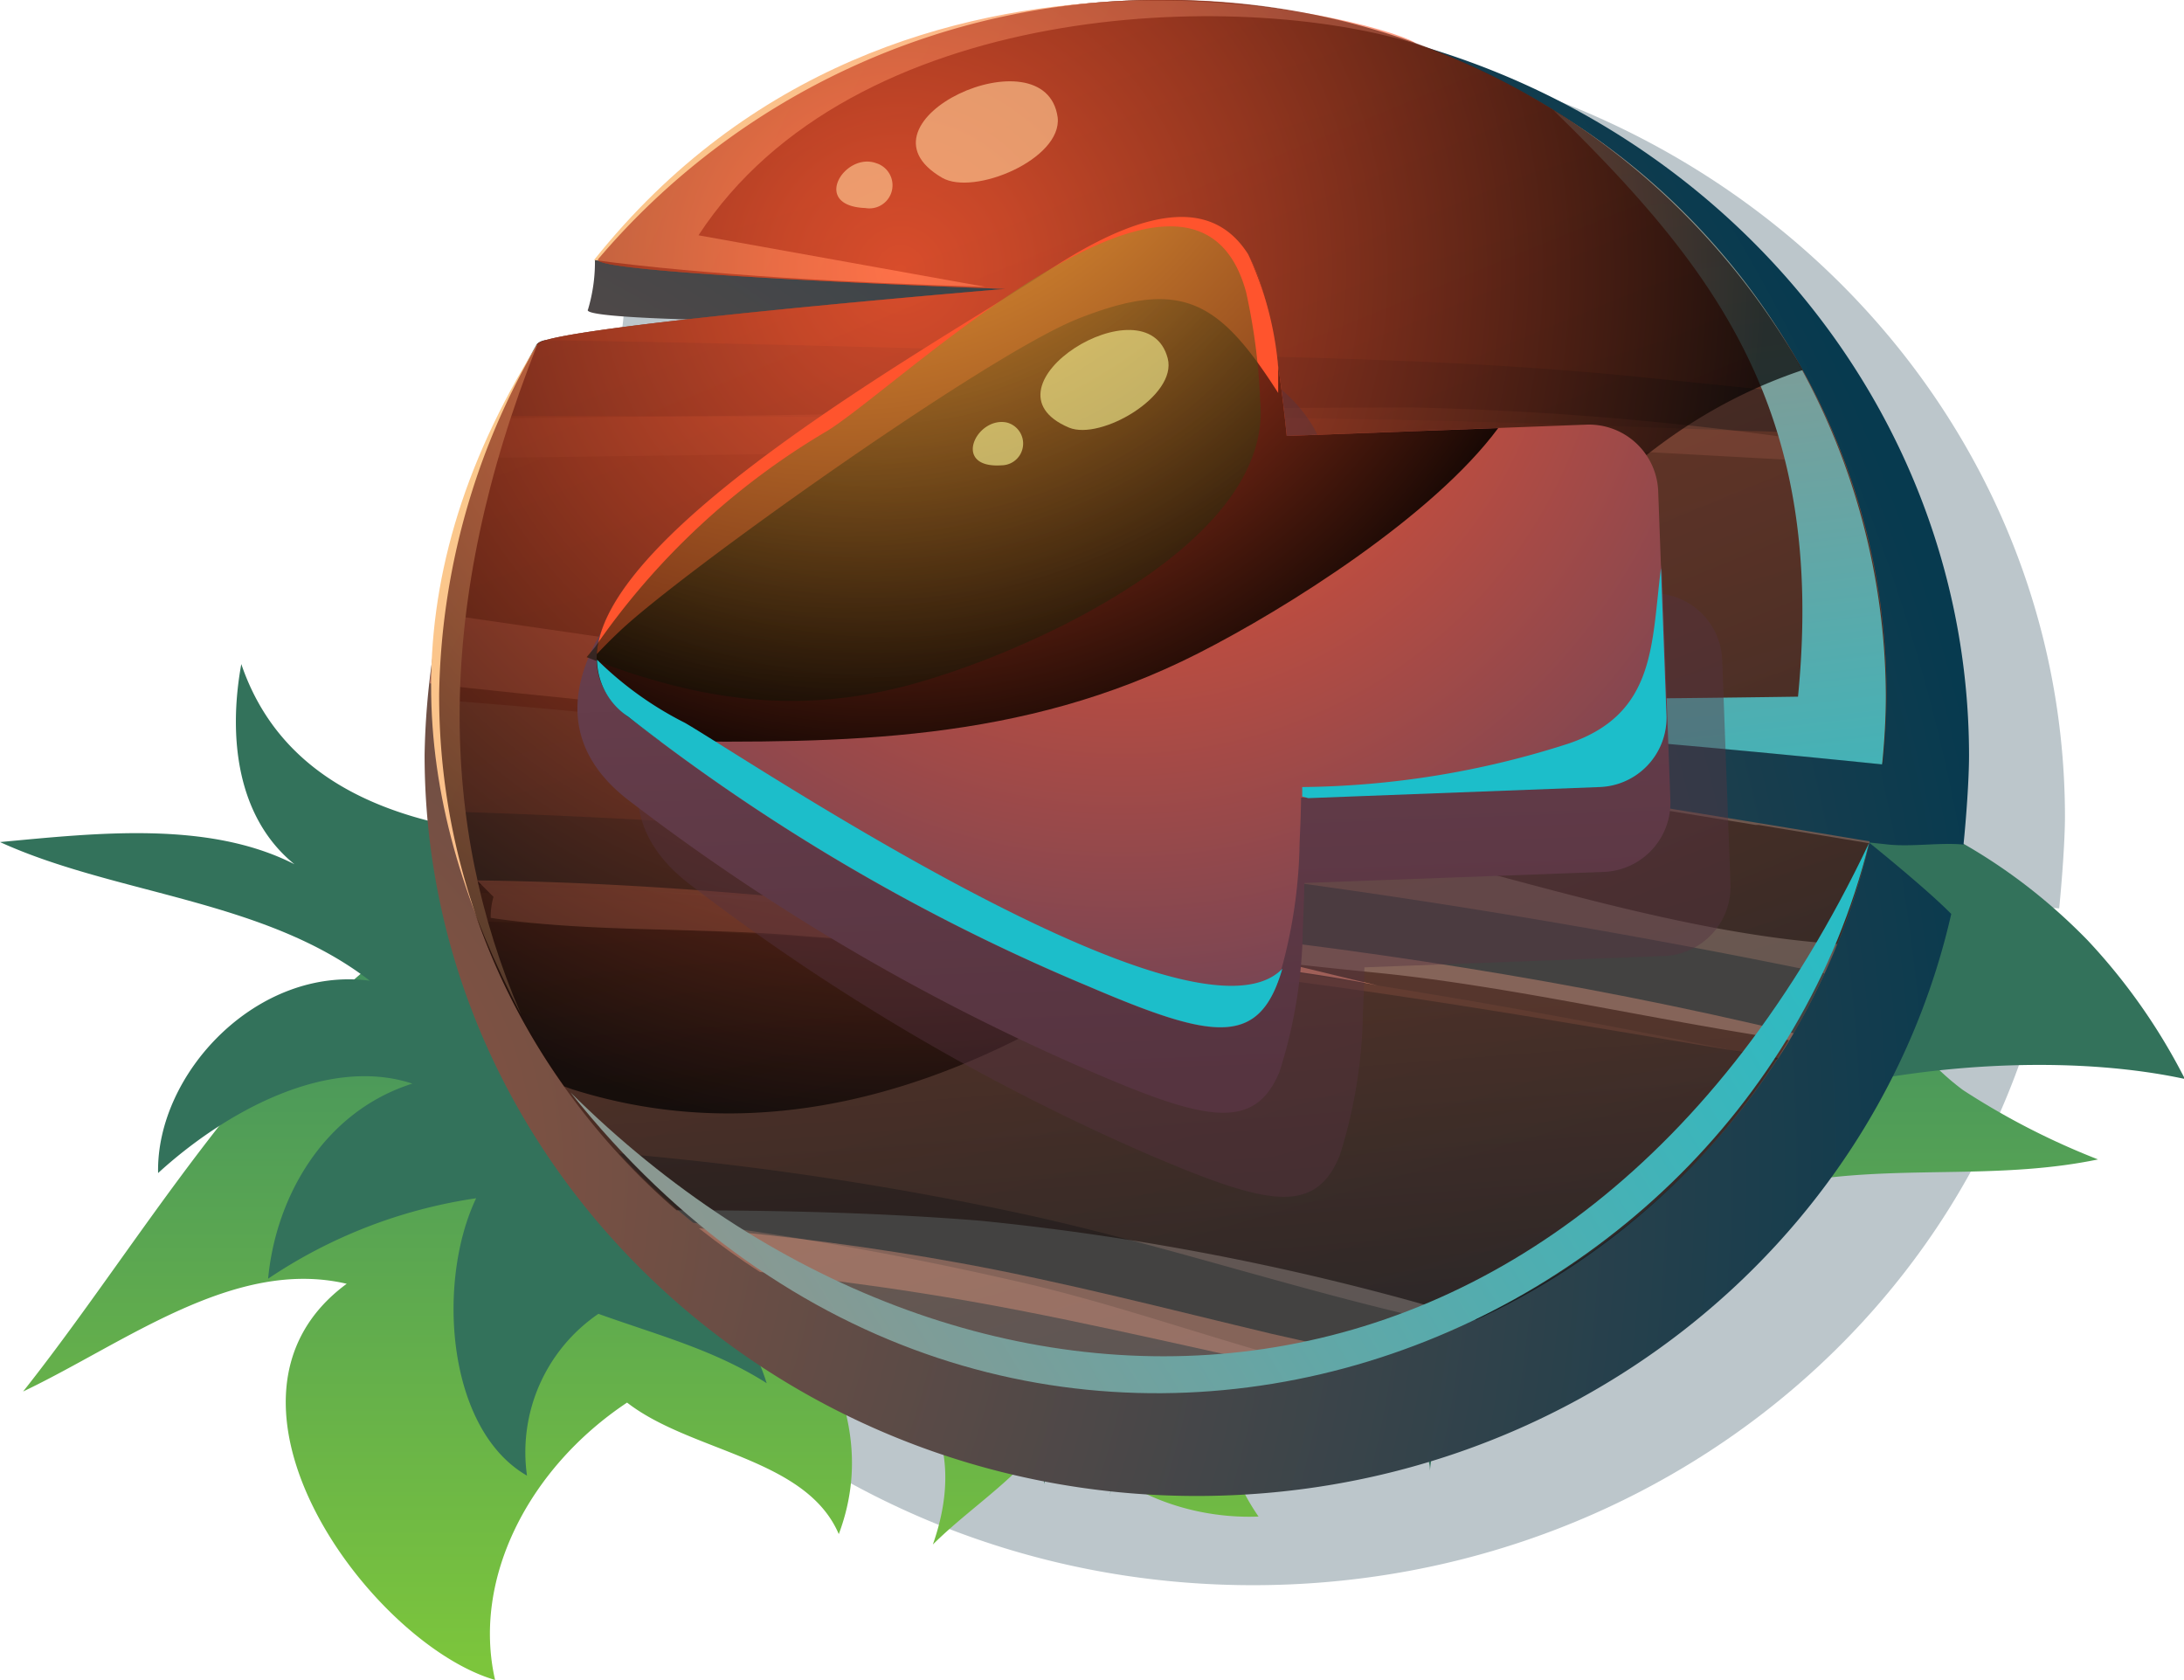<svg xmlns="http://www.w3.org/2000/svg" xmlns:xlink="http://www.w3.org/1999/xlink" viewBox="0 0 94.49 72.68"><defs><style>.cls-1{isolation:isolate;}.cls-2{fill:#204252;opacity:0.3;}.cls-3{fill:url(#linear-gradient);}.cls-4{fill:#33725b;}.cls-5{fill:url(#radial-gradient);}.cls-6{fill:url(#linear-gradient-2);}.cls-7{fill:#434241;}.cls-8{fill:#ffa488;opacity:0.35;}.cls-10,.cls-16,.cls-21,.cls-22,.cls-23,.cls-9{mix-blend-mode:screen;}.cls-10,.cls-9{opacity:0.54;}.cls-9{fill:url(#linear-gradient-3);}.cls-10{fill:url(#linear-gradient-4);}.cls-11{fill:url(#linear-gradient-5);}.cls-12,.cls-13{fill:#ed8f74;}.cls-12{opacity:0.56;}.cls-13{opacity:0.87;}.cls-14{fill:url(#linear-gradient-6);}.cls-15{fill:url(#linear-gradient-7);}.cls-16,.cls-17{opacity:0.7;}.cls-16{fill:url(#radial-gradient-2);}.cls-17{fill:#fbc08b;}.cls-18{fill:#563440;opacity:0.44;}.cls-19{fill:url(#linear-gradient-8);}.cls-20{fill:url(#radial-gradient-3);}.cls-21{fill:url(#radial-gradient-4);}.cls-22{fill:#ff542d;}.cls-23{opacity:0.59;fill:url(#radial-gradient-5);}.cls-24{fill:#f6f091;opacity:0.63;}.cls-25{fill:#1cbeca;}</style><linearGradient id="linear-gradient" x1="45.88" y1="36.06" x2="45.88" y2="71.92" gradientUnits="userSpaceOnUse"><stop offset="0" stop-color="#398866"/><stop offset="1" stop-color="#7cc53c"/></linearGradient><radialGradient id="radial-gradient" cx="6.12" cy="50.71" r="81.42" gradientUnits="userSpaceOnUse"><stop offset="0" stop-color="#995740"/><stop offset="1" stop-color="#073a4f"/></radialGradient><linearGradient id="linear-gradient-2" x1="38.04" y1="-11.86" x2="75.35" y2="115.87" gradientUnits="userSpaceOnUse"><stop offset="0" stop-color="#995740"/><stop offset="0.13" stop-color="#905743"/><stop offset="0.36" stop-color="#77574b"/><stop offset="0.64" stop-color="#4f5659"/><stop offset="0.96" stop-color="#17566c"/><stop offset="1" stop-color="#10566e"/></linearGradient><linearGradient id="linear-gradient-3" x1="16.99" y1="-53.67" x2="62" y2="55.81" gradientUnits="userSpaceOnUse"><stop offset="0" stop-color="#ff4f24"/><stop offset="0.14" stop-color="#e34620"/><stop offset="0.43" stop-color="#9b3016"/><stop offset="0.85" stop-color="#290d06"/><stop offset="1"/></linearGradient><linearGradient id="linear-gradient-4" x1="43.23" y1="-29.11" x2="50.12" y2="59.15" xlink:href="#linear-gradient-3"/><linearGradient id="linear-gradient-5" x1="59.53" y1="-1.2" x2="65.72" y2="51.38" gradientUnits="userSpaceOnUse"><stop offset="0" stop-color="#b18a7d"/><stop offset="0.3" stop-color="#859a94"/><stop offset="0.97" stop-color="#16c3cf"/><stop offset="1" stop-color="#11c5d2"/></linearGradient><linearGradient id="linear-gradient-6" x1="14.27" y1="70.55" x2="85.84" y2="26.9" xlink:href="#linear-gradient-5"/><linearGradient id="linear-gradient-7" x1="14.1" y1="9.3" x2="47.23" y2="25.5" gradientUnits="userSpaceOnUse"><stop offset="0" stop-color="#f9d78e"/><stop offset="0.54" stop-color="#fcbb8a"/><stop offset="1" stop-color="#ffa087"/></linearGradient><radialGradient id="radial-gradient-2" cx="38.96" cy="11.69" r="37.49" gradientUnits="userSpaceOnUse"><stop offset="0" stop-color="#ff542d"/><stop offset="0.14" stop-color="#e34b28"/><stop offset="0.43" stop-color="#9b331b"/><stop offset="0.85" stop-color="#290e07"/><stop offset="1"/></radialGradient><linearGradient id="linear-gradient-8" x1="61.44" y1="11.54" x2="61.44" y2="45.24" gradientTransform="translate(-13.94 3.89) rotate(-2.14)" gradientUnits="userSpaceOnUse"><stop offset="0" stop-color="#734555"/><stop offset="1" stop-color="#563440"/></linearGradient><radialGradient id="radial-gradient-3" cx="65.31" cy="-1.43" r="35.28" gradientTransform="translate(-12.74 15.26) rotate(-2.14) scale(0.94)" gradientUnits="userSpaceOnUse"><stop offset="0" stop-color="#ff542d"/><stop offset="1" stop-color="#734555"/></radialGradient><radialGradient id="radial-gradient-4" cx="52.45" cy="0.62" r="33.28" gradientTransform="translate(-13.94 3.89) rotate(-2.14)" gradientUnits="userSpaceOnUse"><stop offset="0.1" stop-color="#ff542d"/><stop offset="0.22" stop-color="#e34b28"/><stop offset="0.49" stop-color="#9b331b"/><stop offset="0.87" stop-color="#290e07"/><stop offset="1"/></radialGradient><radialGradient id="radial-gradient-5" cx="50.57" cy="-4.51" r="35.12" gradientTransform="translate(-13.94 3.89) rotate(-2.14)" gradientUnits="userSpaceOnUse"><stop offset="0.1" stop-color="#f7e641"/><stop offset="0.23" stop-color="#dbcc3a"/><stop offset="0.5" stop-color="#938927"/><stop offset="0.89" stop-color="#211f09"/><stop offset="1"/></radialGradient></defs><g class="cls-1"><g id="Слой_2" data-name="Слой 2"><g id="Слой_9" data-name="Слой 9"><path class="cls-2" d="M54.28,1.94C43.71,1.94,27,13,27,13a7.54,7.54,0,0,1-.31,2.23c-.6.7,20,.56,20,.56S24.52,17.63,24,18.44a34.08,34.08,0,0,0-4.79,16.82c0,18.4,15.69,33.32,35,33.32,16.77,0,30.78-11.2,34.22-26.17-1.12-1.13-3.69-3.17-3.69-3.17S57.6,37.5,45,35.57c13.59.46,26.85,2.27,40.72,3.73,1,.1,2.37-.1,3.37,0,.11-1.11.25-2.9.25-4C89.31,16.86,73.63,1.94,54.28,1.94Z"/><path class="cls-3" d="M56.39,62.27c2-2.47,4.48-5.81,7.15-7.55,3.74-2.43,6.37,1.13,10.41.75-5.18-1.75,3-4.24,4.66-4.46,4.1-.55,8.06,0,12.16-.85a32.07,32.07,0,0,1-5.84-3c-2.34-1.73-3.88-4.54-6.07-6.46C74,36.44,67.2,32.46,60.6,31.91c-11.07-1-27.85,1.3-38.41,6C12.53,42.1,7.05,52.57,1,60.2c4.41-2.1,9.14-5.8,14-4.66-6.79,5,1.06,15.58,6.42,17.14-1-4.35,1.43-9.15,5.71-12,2.77,2.15,7.74,2.38,9.16,5.69,1.16-3.09.41-5.89-1-8.55,4.69,1.14,6.65,4.51,5.07,9,1.89-1.88,4.48-3.33,5.56-5.83,1.23,3.07,5,4.76,8.53,4.62-2.29-3.32-1.53-6.26.51-9.91.31,1.05,1.26,1.91,1.49,3.07A6.84,6.84,0,0,0,59.83,56C58.66,58,57.88,60.43,56.39,62.27Z"/><path class="cls-4" d="M48,64.68a61.26,61.26,0,0,0,2-8.27c.43-1.82-.07-2.72,2-2.83,1.78-.11,4.7,2.91,5.75,4.07s4.24,4.64,4.11,6A18.56,18.56,0,0,1,65,55.21c5.45-8,20.81-10.42,29.53-8.53a25.93,25.93,0,0,0-4.21-6C79.34,29.41,63,33.11,49.26,33.9c-11.14.64-34.53,7.44-38.82-5.17-.58,3.18-.18,6.65,2.3,8.66C9,35.48,4.11,36.05,0,36.43c5,2.28,11.45,2.48,16,6-4.86-.65-9.25,4-9.16,8.32,2.91-2.66,7.32-5.08,11-3.87C14,48.1,11.93,51.79,11.6,55.32a21.76,21.76,0,0,1,9-3.48c-1.72,3.61-1.28,10,2.2,12a7.25,7.25,0,0,1,3.09-7c2.59.93,5,1.55,7.28,3a10.48,10.48,0,0,0-2.34-4,5.31,5.31,0,0,0,1.56,1.08c-.28-.56-.39-1.27-.66-1.84C38,56.55,43.63,56.92,45.19,64.2c.28-3.47-.28-7-.3-10.45C48.67,56.69,49.8,60,48,64.68ZM56.5,50.82a3.37,3.37,0,0,1,.38.19,4.72,4.72,0,0,0-.69.51C56.3,51.29,56.41,51.06,56.5,50.82Z"/><path class="cls-5" d="M51.74.6c-10.08,0-26,10.65-26,10.65a7.2,7.2,0,0,1-.3,2.14c-.57.68,19.1.54,19.1.54s-21.14,1.76-21.6,2.55a32.94,32.94,0,0,0-4.57,16.18c0,17.7,15,32.06,33.41,32.06,16,0,29.36-10.78,32.64-25.18-1.07-1.09-3.52-3.06-3.52-3.06s-25.95-1.67-38-3.53c13,.44,25.6,2.19,38.83,3.59,1,.1,2.26-.1,3.22,0,.11-1.06.24-2.79.24-3.88C85.16,15,70.2.6,51.74.6Z"/><path class="cls-6" d="M50.28,0a31.79,31.79,0,0,0-24.4,11.21c-.53.64,17.61,1.29,17.61,1.29s-19.8,1.64-20.23,2.38A30.86,30.86,0,0,0,19,30c0,16.59,14,30,31.31,30,15,0,27.5-10.1,30.58-23.6-12.8-2.13-26.6-4.27-38.9-6.17,13,.45,26.15,1.36,39.47,2.76.1-1,.16-2,.16-3C81.59,13.45,67.57,0,50.28,0Z"/><path class="cls-7" d="M78.94,42.11a348.8,348.8,0,0,0-59.51-7,29.09,29.09,0,0,0,.84,3.49A350.08,350.08,0,0,1,76.9,45.85,28.75,28.75,0,0,0,78.94,42.11Z"/><path class="cls-7" d="M63.24,57.39c-6.56-1.36-13-3.62-19.59-5a139.88,139.88,0,0,0-16.86-2.49,30.47,30.47,0,0,0,3.2,3c4.91.65,9.81,1.55,14.67,2.69,4.18,1,8.5,2.57,12.82,3.67A32.07,32.07,0,0,0,63.24,57.39Z"/><path class="cls-7" d="M51.75,18.06c8,0,16,.29,24,.59,1,0,2.27.12,3.55.18-.25-.59-.51-1.18-.8-1.75l-7.87-.8c-8.62-.85-17.19-.85-25.78-1.08-7.09-.18-14.18-.38-21.28-.48a.65.65,0,0,0-.34.16A31.61,31.61,0,0,0,21.68,18C31.71,18,41.75,18.09,51.75,18.06Z"/><path class="cls-8" d="M59.66,58.71c-1.54-.32-3.09-.65-4.62-1-4.49-1.07-8.93-2.23-13.46-3.06-3.78-.69-7.56-1.18-11.34-1.51.85.67,1.73,1.31,2.64,1.89,2.3.25,4.59.54,6.88.9,5.75.89,11.41,2.3,17.11,3.5C57.81,59.21,58.75,59,59.66,58.71Z"/><path class="cls-8" d="M61.16,17.63c-10.29,0-20.51.25-30.58.37l-9,.1c-.25.56-.48,1.13-.7,1.71l4.79-.06q15.61-.2,31.17-.55c7.33-.18,15.3.45,22.92.81-.1-.26-.2-.52-.31-.77A140.62,140.62,0,0,0,61.16,17.63Z"/><path class="cls-8" d="M77.6,44.7c-18.89-4.55-38.46-5.8-57.43-6.44.16.54.33,1.07.52,1.6,9.41.29,18.82.94,28.23,1.8s18.7,2.59,28,4.11C77.17,45.42,77.39,45.06,77.6,44.7Z"/><path class="cls-9" d="M50.28,0a31.79,31.79,0,0,0-24.4,11.21c-.53.64,17.61,1.29,17.61,1.29s-19.8,1.64-20.23,2.38A30.86,30.86,0,0,0,19,30c0,.09,0,.19,0,.28a259.89,259.89,0,0,1,40.26,6.17C65.7,38,72.84,40.4,79.49,40.84a29.44,29.44,0,0,0,1.37-4.36h0l-4.76-.79-.14,0c-6.42-1.05-13-2.1-19.47-3.11l-.33-.05-4.52-.7-.51-.08L46.68,31l-.19,0L42,30.31l5.14.2,2.08.1,3,.15,2.7.15,2.37.14,3.07.2,2,.14,3.4.25,1.58.12,3.72.31,1.19.1,4,.38.72.07c1.5.14,3,.29,4.49.45.1-1,.16-2,.16-3C81.59,13.45,67.57,0,50.28,0Z"/><path class="cls-10" d="M59.52,42.08c-13.18-1.3-26.28-3.54-39.42-4a29.85,29.85,0,0,0,9.17,14.28c4.37,0,8.74.1,13.12.45A112,112,0,0,1,63.87,57.1,31,31,0,0,0,77.4,45C71.43,44.11,65.27,42.65,59.52,42.08Z"/><path class="cls-11" d="M44.64,30.18c2,.09,4,.28,6,.5C60.78,31.19,71,32,81.43,33.07c.1-1,.16-2,.16-3A29.72,29.72,0,0,0,67.23,4.79C74.31,11.7,79,17.89,77.79,30.14,71.11,30.24,50.44,30.44,44.64,30.18Z"/><path class="cls-12" d="M19,26.54c.3.07,38.71,5.48,42.17,6.85-2.73.23-42.58-3.71-42.58-3.83Z"/><path class="cls-13" d="M20.64,38.09c10.47.12,21.07,1.5,31.06,2.85,2.77.37,5.23,1.08,7.9,1.69C51.35,41,42.77,41.15,34.42,40.47c-4.32-.35-9-.13-13.19-.76a3.07,3.07,0,0,1,.12-.91Z"/><path class="cls-14" d="M80.86,36.48c-5.7,23-37.44,34.33-56.18,10.78C41.57,64,67.86,63.88,80.86,36.48Z"/><path class="cls-15" d="M42.63,12.41c-5.8-.18-12.05-.51-16.93-1.16C39.07-5.53,61,1.3,61.27,1.9,53.54-.51,36.87,0,30.22,10.18ZM23.26,14.88c-6.68,10.7-5.36,20.13-.72,29C19,35.68,18.77,26.16,23.26,14.88Z"/><path class="cls-16" d="M50.28,0a31.79,31.79,0,0,0-24.4,11.21c-.53.64,17.61,1.29,17.61,1.29s-19.8,1.64-20.23,2.38A30.86,30.86,0,0,0,19,30,29.05,29.05,0,0,0,24.41,47l.33.12c13,4.12,25.67-4.57,34.51-14.08C53.34,32.07,47.5,31.17,42,30.31q9.38.33,18.84,1c1.2-1.37,2.32-2.75,3.35-4.09,4.07-5.35,8-9.26,13.8-11.21A31.48,31.48,0,0,0,50.28,0Z"/><path class="cls-17" d="M37.44,9a1,1,0,0,0,.47-1.94C36.55,6.56,35.06,8.91,37.44,9Z"/><path class="cls-17" d="M40.76,7.69c1.38.8,5.2-.81,5-2.61C45.24,1.3,36.58,5.26,40.76,7.69Z"/><path class="cls-18" d="M71.41,25.67l-13,.49c-.36-3.58-.89-6.6-1.67-7.82-1.35-2.13-4.39-4.22-9.2-1a67.66,67.66,0,0,1-8.25,4.84C33.64,24.82,22.84,33,29.91,38.31A94.14,94.14,0,0,0,49.81,50c5,2.13,7.08,2.6,8.15,0a21.53,21.53,0,0,0,1-5.87c0-.43.06-1.23.07-2.28l13-.49a3,3,0,0,0,2.84-3.06l-.36-9.78A3,3,0,0,0,71.41,25.67Z"/><path class="cls-19" d="M68.81,22.07l-13,.48c-.36-3.57-.89-6.59-1.67-7.82-1.36-2.12-4.39-4.21-9.2-1a67.59,67.59,0,0,1-8.25,4.83C31,21.22,20.24,29.44,27.31,34.71a94,94,0,0,0,19.9,11.65c4.95,2.14,7.08,2.6,8.15,0a21.22,21.22,0,0,0,1-5.87c0-.44.06-1.24.07-2.29l13-.48a3,3,0,0,0,2.84-3.06l-.36-9.78A3,3,0,0,0,68.81,22.07Z"/><path class="cls-20" d="M68.67,18.37l-13,.49c-.36-3.58-.89-6.6-1.67-7.82-1.35-2.13-3.93-2.42-8.74.77-5.07,3.37-24.74,14-18.09,19.2a86,86,0,0,0,19.9,11.66c5,2.14,7.08,2.6,8.15,0a21.69,21.69,0,0,0,1-5.88c0-.43.06-1.23.07-2.28l13-.49A3,3,0,0,0,72.1,31l-.36-9.78A3,3,0,0,0,68.67,18.37Z"/><path class="cls-21" d="M64.82,18.52l-9.15.34c-.36-3.58-.89-6.6-1.67-7.82-1.35-2.13-3.93-2.42-8.74.77-5.07,3.37-24.74,14-18.09,19.2l1.41,1.06c7.85.07,15.63.08,23.27-3.81C55.65,26.33,62,22.33,64.82,18.52Z"/><path class="cls-22" d="M55.3,17c0-.32,0-.7,0-1.11A14.4,14.4,0,0,0,54,11c-1.35-2.13-3.93-2.42-8.74.77-4.31,2.86-19.12,11-19.44,16.53.35-.37.7-.72,1-1,2.64-2.51,15.77-11.87,19.77-13.49C51.13,12,52.74,13,55.3,17Z"/><path class="cls-23" d="M25.74,28a31.75,31.75,0,0,1,10.07-9.37c3.29-2.06,15.83-14.26,18.1-6a26.29,26.29,0,0,1,.61,4.7c.58,6-9.4,10.54-14.14,12-5.35,1.7-9.88,1.1-15-.9Z"/><path class="cls-24" d="M46.25,18.5c1.37.57,4.7-1.37,4.27-3C49.62,12.07,42.11,16.75,46.25,18.5Z"/><path class="cls-24" d="M43.35,20.13a.94.94,0,0,0,.21-1.85C42.24,18,41.14,20.29,43.35,20.13Z"/><path class="cls-25" d="M71.86,24.59c-.42,3.26-.2,6.29-4,7.58a38.64,38.64,0,0,1-11.52,1.88v.41l.26.07,12.6-.48A3,3,0,0,0,72.1,31Z"/><path class="cls-25" d="M29.63,31.27a15,15,0,0,1-3.8-2.73A3,3,0,0,0,27.17,31a86,86,0,0,0,19.9,11.66c5,2.14,7.08,2.6,8.15,0a6.56,6.56,0,0,0,.26-.75C51.68,45.86,32.25,32.78,29.63,31.27Z"/></g></g></g></svg>